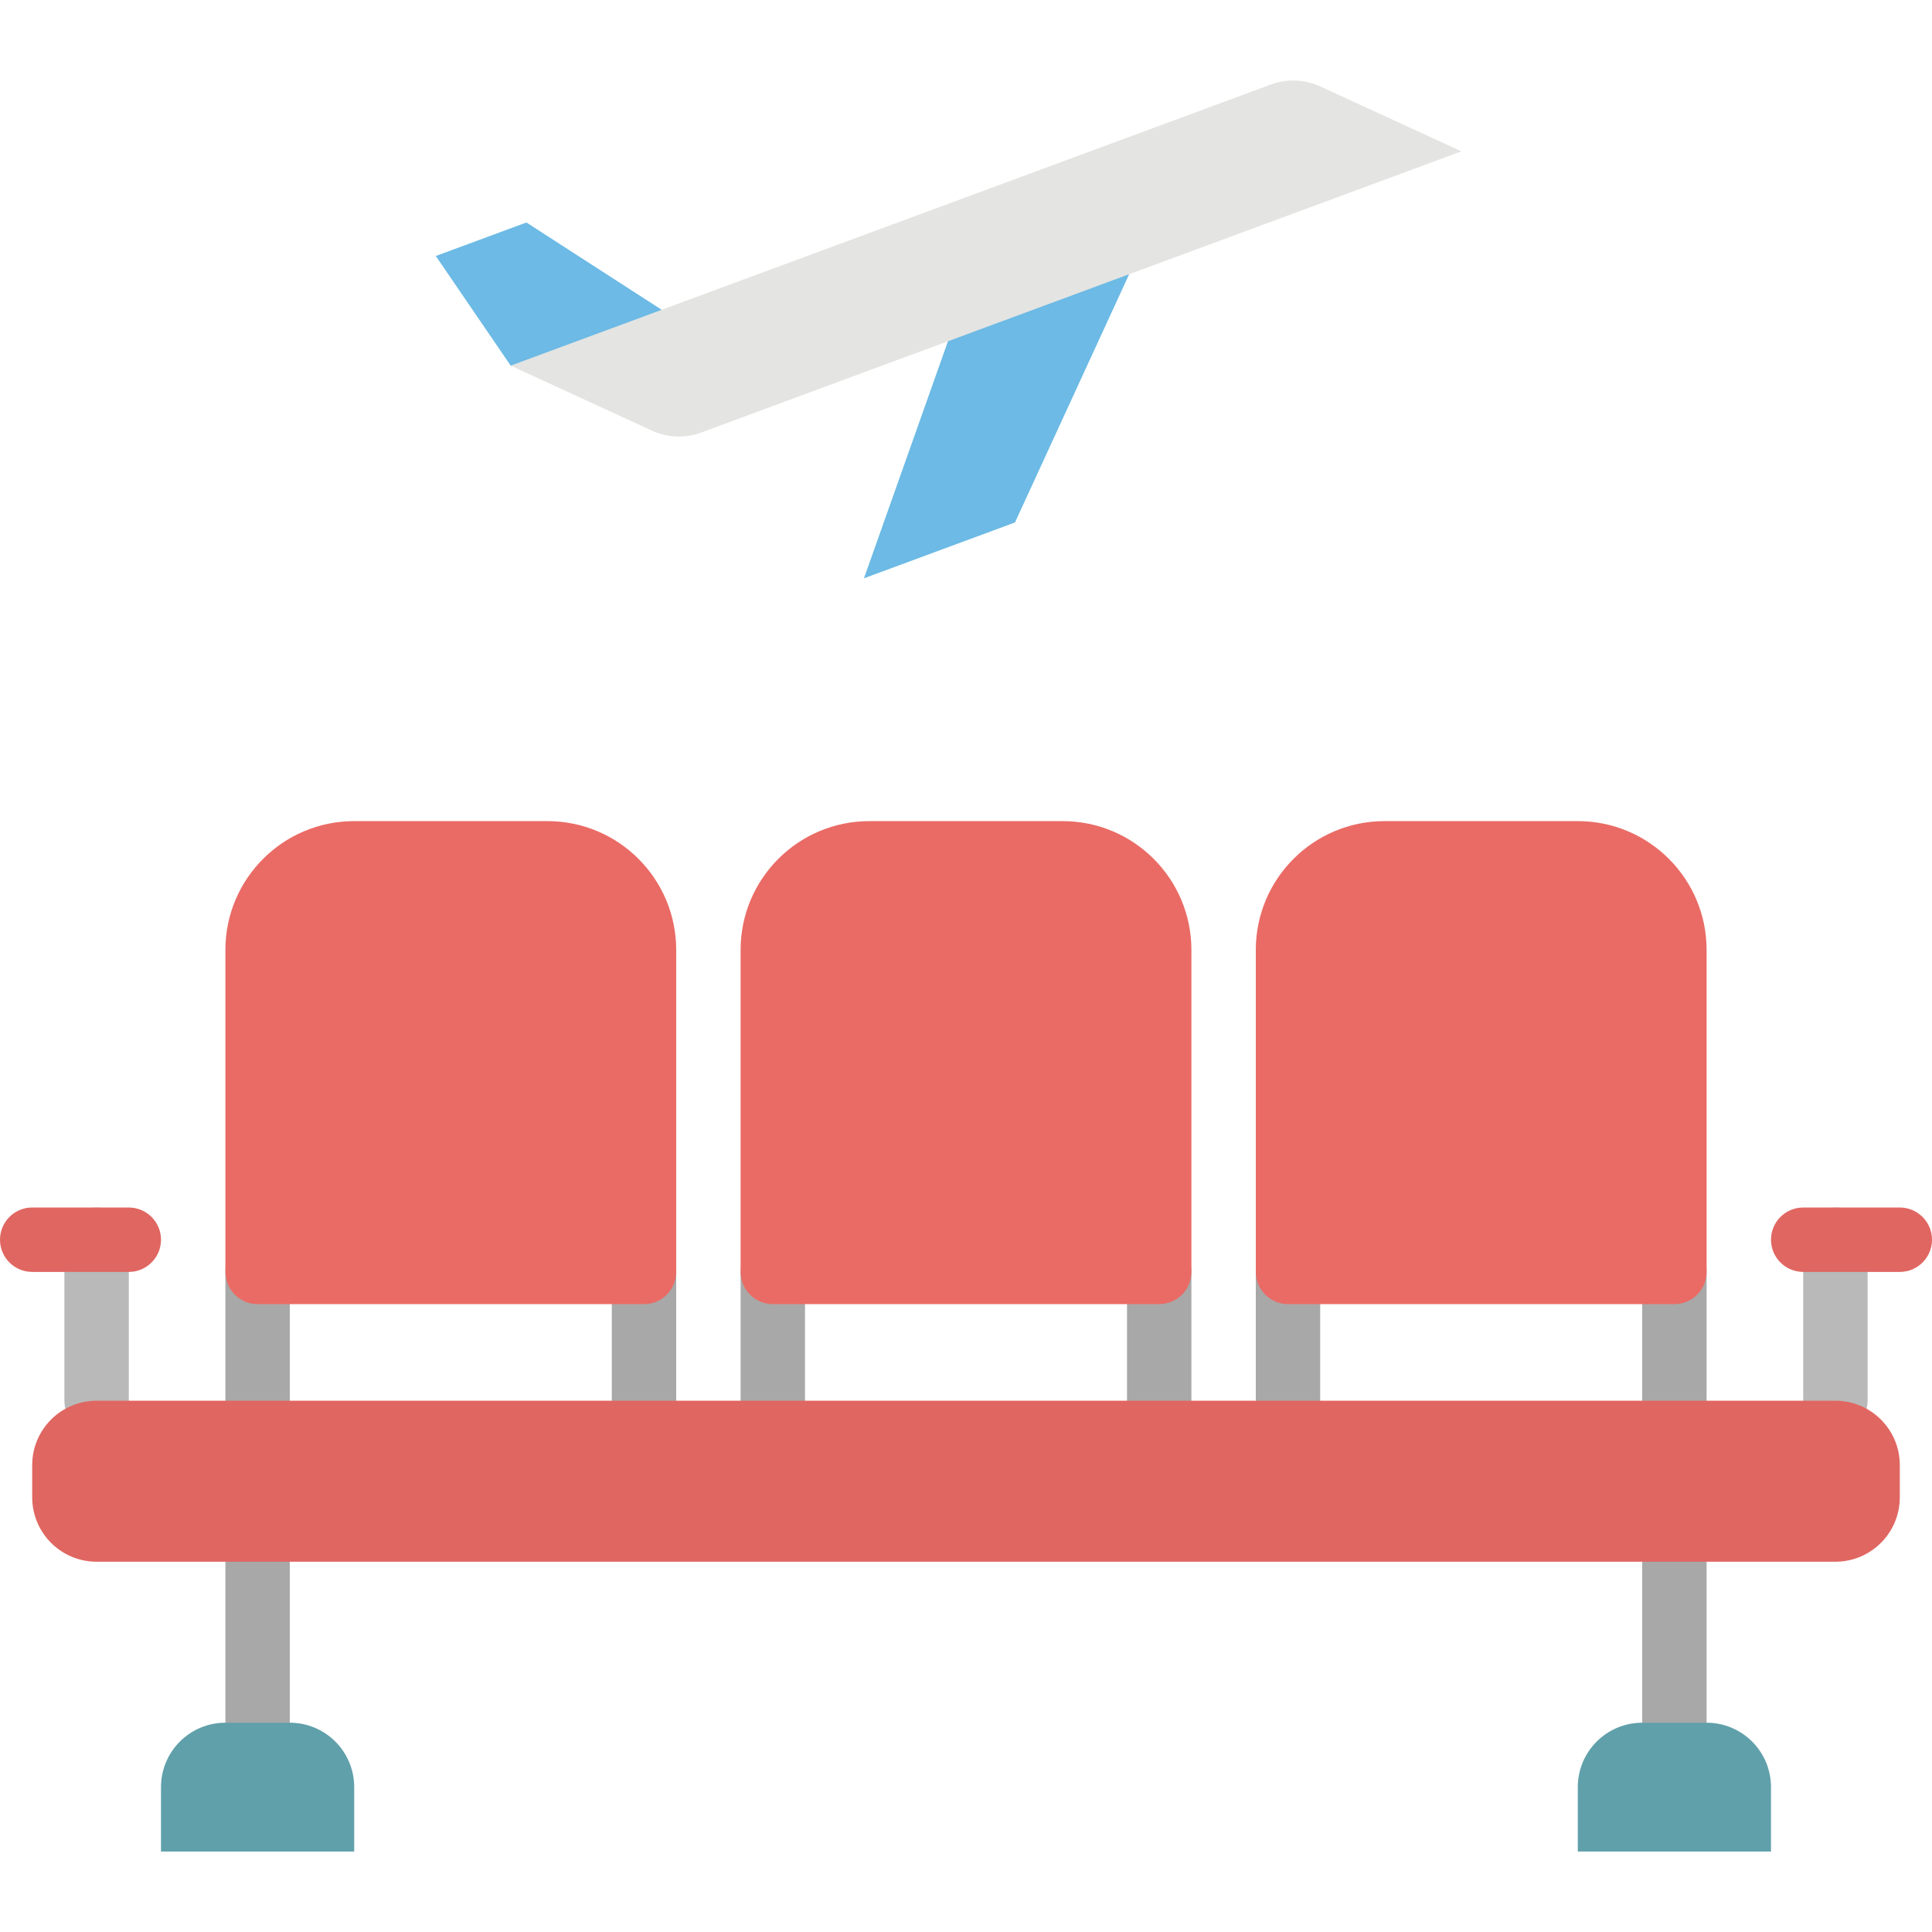 <?xml version="1.0" encoding="UTF-8"?> <svg xmlns="http://www.w3.org/2000/svg" height="480pt" viewBox="0 -20 480 480" width="480pt"><path d="m108.273 43.602 18.605 27.242 17.121 1.16 24-11.801-3.609-3.238-33.605-21.691zm0 0" fill="#6cbae5"></path><path d="m252.168 109.805-37.52 13.871 20.871-58.898 12.48-16.773 16-8 16.535 8.129zm0 0" fill="#6cbae5"></path><path d="m64 416.004c-4.418 0-8-3.582-8-8v-40c0-4.418 3.582-8 8-8s8 3.582 8 8v40c0 4.418-3.582 8-8 8zm0 0" fill="#a8a8a8"></path><path d="m416 416.004c-4.418 0-8-3.582-8-8v-40c0-4.418 3.582-8 8-8s8 3.582 8 8v40c0 4.418-3.582 8-8 8zm0 0" fill="#a8a8a8"></path><path d="m24 336.004c-4.418 0-8-3.582-8-8v-40c0-4.418 3.582-8 8-8s8 3.582 8 8v40c0 4.418-3.582 8-8 8zm0 0" fill="#b9b9b9"></path><path d="m32 296.004h-24c-4.418 0-8-3.582-8-8 0-4.418 3.582-8 8-8h24c4.418 0 8 3.582 8 8 0 4.418-3.582 8-8 8zm0 0" fill="#e06661"></path><path d="m456 336.004c-4.418 0-8-3.582-8-8v-40c0-4.418 3.582-8 8-8s8 3.582 8 8v40c0 4.418-3.582 8-8 8zm0 0" fill="#b9b9b9"></path><path d="m472 296.004h-24c-4.418 0-8-3.582-8-8 0-4.418 3.582-8 8-8h24c4.418 0 8 3.582 8 8 0 4.418-3.582 8-8 8zm0 0" fill="#e06661"></path><g fill="#a8a8a8"><path d="m64 336.004c-4.418 0-8-3.582-8-8v-32c0-4.418 3.582-8 8-8s8 3.582 8 8v32c0 4.418-3.582 8-8 8zm0 0"></path><path d="m160 336.004c-4.418 0-8-3.582-8-8v-32c0-4.418 3.582-8 8-8s8 3.582 8 8v32c0 4.418-3.582 8-8 8zm0 0"></path><path d="m192 336.004c-4.418 0-8-3.582-8-8v-32c0-4.418 3.582-8 8-8s8 3.582 8 8v32c0 4.418-3.582 8-8 8zm0 0"></path><path d="m288 336.004c-4.418 0-8-3.582-8-8v-32c0-4.418 3.582-8 8-8s8 3.582 8 8v32c0 4.418-3.582 8-8 8zm0 0"></path><path d="m320 336.004c-4.418 0-8-3.582-8-8v-32c0-4.418 3.582-8 8-8s8 3.582 8 8v32c0 4.418-3.582 8-8 8zm0 0"></path><path d="m416 336.004c-4.418 0-8-3.582-8-8v-32c0-4.418 3.582-8 8-8s8 3.582 8 8v32c0 4.418-3.582 8-8 8zm0 0"></path></g><path d="m24 328.004h432c8.836 0 16 7.164 16 16v8c0 8.836-7.164 16-16 16h-432c-8.836 0-16-7.164-16-16v-8c0-8.836 7.164-16 16-16zm0 0" fill="#e06661"></path><path d="m288 304.004h-96c-4.418 0-8-3.582-8-8v-80c0-17.672 14.328-32 32-32h48c17.672 0 32 14.328 32 32v80c0 4.418-3.582 8-8 8zm0 0" fill="#ea6b65"></path><path d="m160 304.004h-96c-4.418 0-8-3.582-8-8v-80c0-17.672 14.328-32 32-32h48c17.672 0 32 14.328 32 32v80c0 4.418-3.582 8-8 8zm0 0" fill="#ea6b65"></path><path d="m416 304.004h-96c-4.418 0-8-3.582-8-8v-80c0-17.672 14.328-32 32-32h48c17.672 0 32 14.328 32 32v80c0 4.418-3.582 8-8 8zm0 0" fill="#ea6b65"></path><path d="m56 408.004h16c8.836 0 16 7.164 16 16v16h-48v-16c0-8.836 7.164-16 16-16zm0 0" fill="#60a0aa"></path><path d="m408 408.004h16c8.836 0 16 7.164 16 16v16h-48v-16c0-8.836 7.164-16 16-16zm0 0" fill="#60a0aa"></path><path d="m363.078 17.602-188.871 69.859c-3.98 1.473-8.383 1.301-12.238-.473l-35.09-16.145 188.875-69.848c3.98-1.477 8.387-1.305 12.246.473zm0 0" fill="#e4e4e2"></path></svg> 